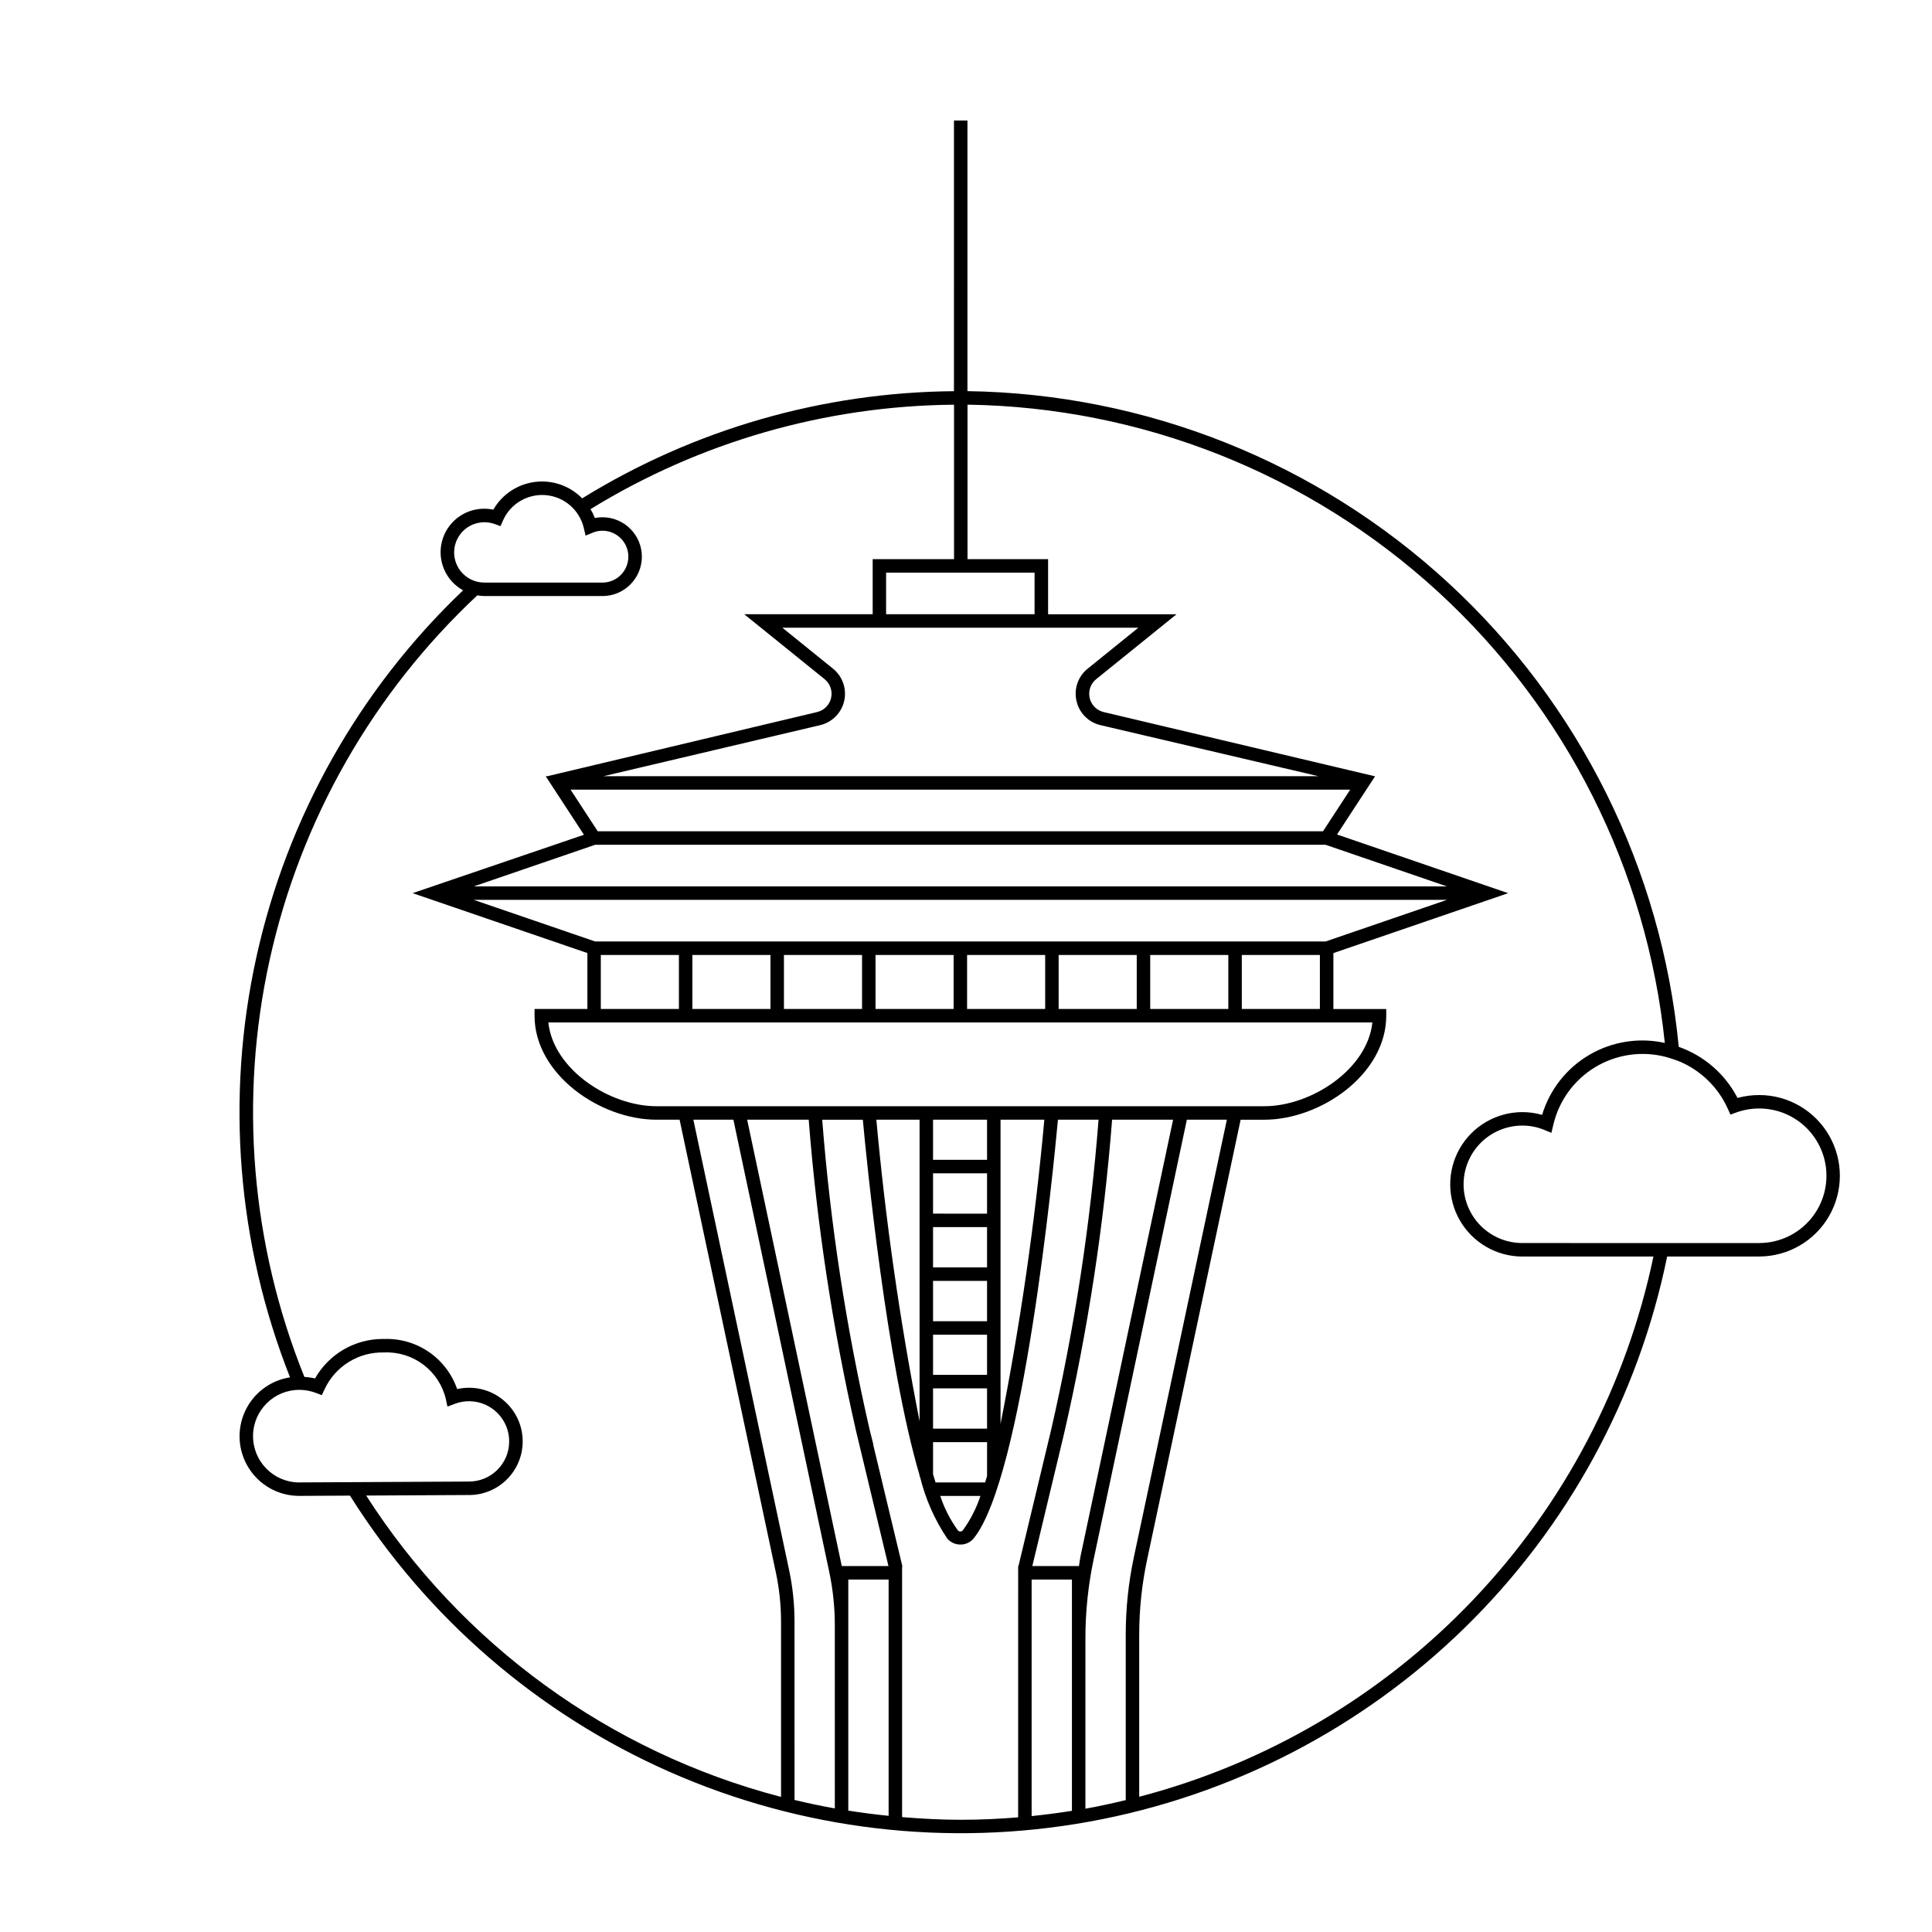 <?xml version="1.0" encoding="UTF-8"?>
<!-- Uploaded to: SVG Repo, www.svgrepo.com, Generator: SVG Repo Mixer Tools -->
<svg fill="#000000" width="800px" height="800px" version="1.1" viewBox="144 144 512 512" xmlns="http://www.w3.org/2000/svg">
 <path d="m610.19 434.2c-1.938-0.004-3.863 0.254-5.731 0.766-3.281-6.332-8.852-11.176-15.574-13.547-4.519-47.09-26.25-90.855-61.031-122.92-34.785-32.062-80.172-50.164-127.47-50.844v-71.723h-3.57l-0.004 71.738c-34.82 0.281-68.898 10.105-98.531 28.402-3.258-3.332-7.891-4.941-12.516-4.352-4.621 0.586-8.703 3.305-11.027 7.344-0.789-0.164-1.594-0.246-2.402-0.246-5.266-0.02-9.879 3.535-11.203 8.633-1.32 5.102 0.98 10.445 5.594 12.992-27.543 26.242-46.625 60.117-54.797 97.277-8.172 37.156-5.062 75.91 8.934 111.29-5.266 0.82-9.762 4.234-11.965 9.082-2.199 4.852-1.812 10.484 1.039 14.984 2.848 4.504 7.769 7.266 13.098 7.352l13.715-0.07c20.301 32.324 49.816 57.828 84.746 73.227 34.926 15.398 73.664 19.98 111.22 13.164 37.559-6.82 72.211-24.727 99.5-51.422 27.285-26.691 45.953-60.941 53.598-98.34h24.375c7.641 0 14.703-4.078 18.527-10.699 3.82-6.617 3.82-14.773 0-21.395-3.824-6.617-10.887-10.695-18.527-10.695zm-192.02-138.45v11.031l-39.348-0.004v-11.027zm11.098 33.961c0.695 3.176 3.141 5.676 6.297 6.441l57.805 13.543h-189.41l57.477-13.543c3.148-0.781 5.59-3.277 6.293-6.445s-0.449-6.461-2.973-8.504l-13.43-10.855 94.348 0.004-13.43 10.855v-0.004c-2.539 2.035-3.691 5.336-2.973 8.508zm-111.3 107.45c-12.434 0-27.332-9.75-28.652-22.199h218.38c-1.324 12.449-16.223 22.199-28.652 22.199zm102.79 3.57c-2.457 27.059-6.328 53.965-11.605 80.613v-80.613zm-28.824 96.133c-0.227-0.699-0.445-1.449-0.668-2.188l0.004-8.492h14.312l-0.004 8.992c-0.172 0.562-0.34 1.148-0.516 1.688zm11.891 3.57c-1.059 3.223-2.606 6.262-4.59 9.012-0.152 0.262-0.434 0.422-0.734 0.422-0.301 0-0.582-0.16-0.734-0.422-1.984-2.75-3.535-5.789-4.594-9.012zm-12.559-17.824v-10.684h14.312v10.688zm0-14.258v-10.641h14.312v10.641zm0-14.215v-10.684h14.312v10.688zm0-14.258v-10.68h14.312v10.68zm0-14.254v-10.684h14.312v10.688zm0-14.258v-10.637h14.312v10.637zm-3.57-10.637v79.918c-5.191-26.422-9.016-53.098-11.457-79.918zm-84.477-29.344v-14.305h20.695v14.309zm24.266 0v-14.305h20.695v14.309zm24.266 0v-14.305h20.699v14.309zm24.27 0v-14.305h20.695v14.309zm24.266 0v-14.305h20.695v14.309zm24.266 0v-14.305h20.695v14.309zm24.266 0v-14.305h20.699v14.309zm24.27 0v-14.305h20.695v14.309zm-171.35-17.879-32.176-11.031h257.89l-32.176 11.031zm-32.18-14.602 32.18-11.035h193.53l32.18 11.035zm225.05-14.605h-192.2l-7.203-11.031h206.61zm-230.26-73.91c0.008-2.606 1.281-5.043 3.41-6.539 2.129-1.496 4.856-1.863 7.309-0.988l1.566 0.57 0.68-1.523h-0.004c1.977-4.445 6.57-7.133 11.414-6.684 4.844 0.449 8.859 3.941 9.984 8.676l0.48 2.043 1.934-0.797v-0.004c0.805-0.328 1.66-0.496 2.531-0.496 3.793 0 6.867 3.078 6.867 6.871s-3.074 6.871-6.867 6.871h-31.305c-4.414-0.004-7.996-3.582-8-8zm-41.277 246.47c-6.723-0.141-12.078-5.668-12.012-12.391s5.535-12.141 12.258-12.145l0.254 0.004c1.426 0.031 2.836 0.305 4.168 0.812l1.543 0.582 0.703-1.496h0.004c1.383-3.004 3.617-5.535 6.426-7.277s6.066-2.625 9.371-2.535c3.734-0.168 7.406 0.973 10.395 3.219 2.984 2.246 5.094 5.465 5.965 9.098l0.434 2.031 1.945-0.734h-0.004c1.273-0.484 2.625-0.719 3.988-0.688 5.844 0.117 10.5 4.922 10.43 10.766-0.07 5.844-4.836 10.539-10.684 10.52h-0.23zm127.91 83.34c-45.387-11.848-84.641-40.363-109.94-79.863l26.957-0.141c0.102 0 0.207 0.004 0.305 0.004h0.004c7.793-0.004 14.129-6.285 14.207-14.078 0.074-7.793-6.137-14.195-13.926-14.352-1.156-0.02-2.312 0.098-3.441 0.348-1.375-3.984-3.988-7.422-7.457-9.812-3.473-2.387-7.617-3.602-11.828-3.461-0.137-0.004-0.281-0.004-0.422-0.004l-0.004-0.004c-3.648 0.004-7.234 0.973-10.387 2.812-3.156 1.84-5.766 4.484-7.566 7.66-0.926-0.219-1.867-0.355-2.816-0.406-14.156-35.117-17.355-73.695-9.176-110.66 8.18-36.969 27.352-70.598 55-96.469 0.617 0.113 1.238 0.176 1.863 0.188h31.301c5.769 0 10.445-4.676 10.445-10.441s-4.676-10.441-10.445-10.441c-0.676-0.004-1.352 0.062-2.016 0.195-0.312-0.816-0.695-1.602-1.145-2.348 28.996-17.824 62.305-27.395 96.336-27.676v40.926h-21.562v14.602h-34.039l21.293 17.199 0.004 0.004c1.469 1.188 2.141 3.106 1.73 4.953-0.41 1.844-1.828 3.301-3.664 3.754l-71.504 17.008h-0.48l10.145 15.523-45.402 15.473 46.312 15.875v14.82h-14.004v1.785c0 15.52 17.371 27.559 32.32 27.559h6.121l25.523 120.05c0.902 4.25 1.355 8.582 1.359 12.926zm14.254 3.051c-3.594-0.641-7.152-1.398-10.68-2.242l-0.004-47.301c0-4.594-0.48-9.172-1.438-13.664l-25.367-119.32h10.609l25.406 119.87c0.977 4.629 1.473 9.348 1.473 14.078zm-23.23-182.52h16.309c2.16 27.707 6.34 55.215 12.504 82.312l8.633 35.977h-12.375zm37.488 184.48c-3.59-0.359-7.152-0.82-10.688-1.383v-61.234h10.688zm34.328-66.188-0.004 66.594c-5.031 0.41-10.105 0.645-15.227 0.645-5.223 0-10.387-0.289-15.527-0.707v-66.367l0.094-0.023-7.785-32.445 0.062 0.035-0.953-3.777v-0.004c-6.223-27.062-10.434-54.551-12.59-82.238h10.766c0.961 10.422 6.277 64.629 15.051 94.277v0.359h0.105c1.426 5.828 3.859 11.359 7.203 16.34 0.879 1.039 2.18 1.633 3.539 1.613 1.336 0 2.598-0.594 3.457-1.613 13.121-16.078 21.145-97.918 22.352-110.98h10.766-0.004c-2.156 27.691-6.363 55.184-12.582 82.254l-8.641 36.035zm14.25 64.863c-3.531 0.562-7.094 1.027-10.68 1.395v-62.688h10.68zm1.863-64.863h-12.359l8.43-35.172v-0.004c6.289-27.352 10.539-55.133 12.711-83.113h16.16l-24.547 115.78c-0.176 0.828-0.238 1.68-0.395 2.512zm12.395 18.141v43.883c-3.531 0.848-7.086 1.633-10.688 2.277l0.004-45.211c0-7.012 0.73-14.004 2.18-20.863l24.703-116.52h10.602l-24.648 115.95c-1.43 6.734-2.148 13.598-2.152 20.484zm3.57 43v-43h0.004c0.004-6.637 0.695-13.254 2.07-19.746l24.805-116.68h6.269c14.945 0 32.32-12.039 32.32-27.559v-1.785h-14.004v-14.816l46.312-15.879-45.348-15.551 10.094-15.445h-0.148l-71.836-17.008h-0.004c-1.836-0.453-3.258-1.906-3.668-3.754-0.41-1.844 0.258-3.766 1.73-4.953l21.293-17.199-34.035-0.004v-14.602h-21.352v-40.945c46.172 0.676 90.488 18.27 124.55 49.449 34.062 31.176 55.496 73.77 60.238 119.7-6.824-1.508-13.969-0.379-20 3.156-6.031 3.535-10.5 9.219-12.52 15.914-1.695-0.488-3.449-0.738-5.211-0.734-6.836 0-13.156 3.648-16.574 9.566-3.418 5.922-3.418 13.219 0 19.137 3.418 5.922 9.738 9.57 16.574 9.57h34.719c-7.16 34.176-23.703 65.676-47.777 90.965-24.074 25.293-54.723 43.367-88.5 52.203zm164.3-146.74-62.742-0.004c-4.133 0.008-8.098-1.629-11.023-4.547-2.926-2.918-4.57-6.883-4.57-11.016 0-4.133 1.645-8.098 4.57-11.016 2.926-2.918 6.891-4.555 11.023-4.551 1.973-0.004 3.926 0.379 5.75 1.129l1.938 0.793 0.477-2.035 0.004-0.004c1.473-6.418 5.488-11.965 11.125-15.371 5.641-3.402 12.418-4.375 18.785-2.688 0 0 2.34 0.672 3.656 1.234 5.66 2.426 10.195 6.894 12.711 12.516l0.68 1.523 1.566-0.57h-0.004c4.953-1.785 10.445-1.293 15 1.348 4.555 2.644 7.707 7.164 8.617 12.352 0.906 5.188-0.523 10.508-3.91 14.543-3.387 4.031-8.383 6.359-13.648 6.359z"/>
</svg>